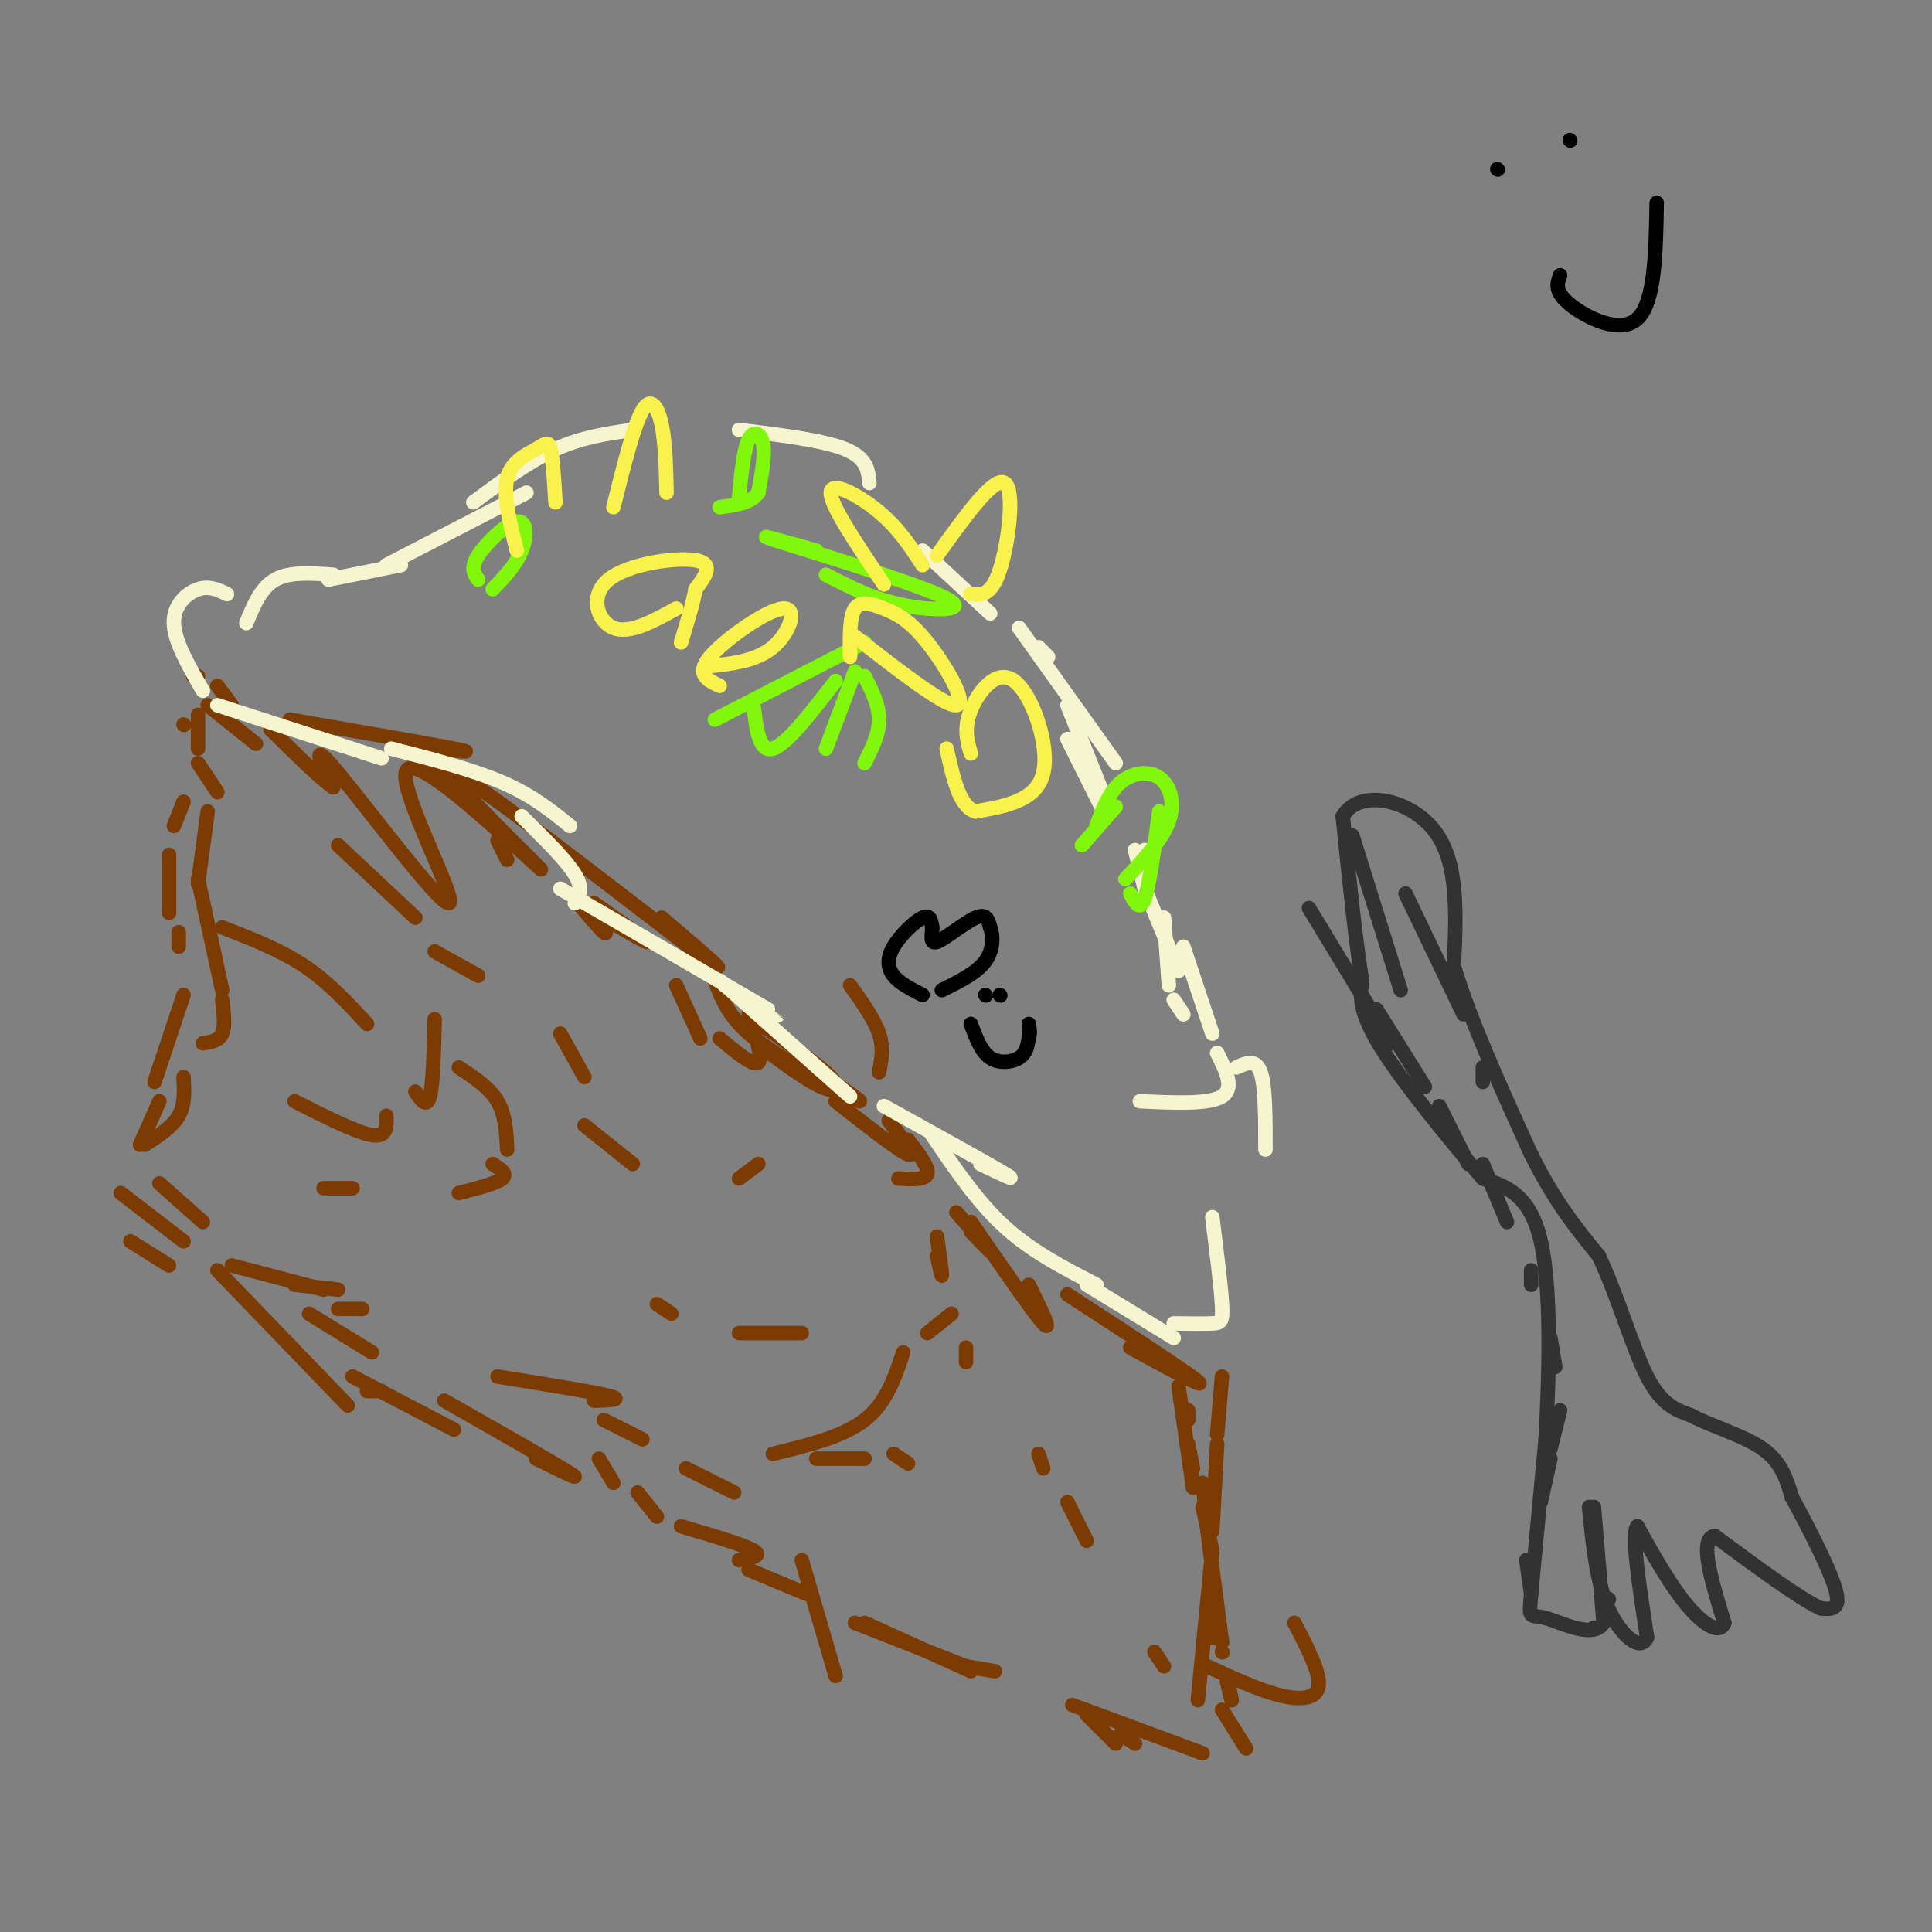 <svg viewBox='0 0 400 400' version='1.1' xmlns='http://www.w3.org/2000/svg' xmlns:xlink='http://www.w3.org/1999/xlink'><rect x="0" y="0" width="400" height="400" fill="#808080" stroke="none"/><g fill='none' stroke='#7C3B02' stroke-width='3' stroke-linecap='round' stroke-linejoin='round'><path d='M258,362c0.000,0.000 -5.000,-8.000 -5,-8'/><path d='M255,352c0.000,0.000 -1.000,-5.000 -1,-5'/><path d='M255,352c0.000,0.000 -1.000,-4.000 -1,-4'/><path d='M253,342c0.000,0.000 0.100,0.100 0.1,0.1'/><path d='M253,340c-0.833,-2.917 -1.667,-5.833 -2,-6c-0.333,-0.167 -0.167,2.417 0,5'/><path d='M253,340c0.000,0.000 -3.000,-23.000 -3,-23'/><path d='M250,317c0.000,0.000 -1.000,-10.000 -1,-10'/><path d='M247,304c0.000,0.000 -1.000,-5.000 -1,-5'/><path d='M246,294c0.000,0.000 0.000,-2.000 0,-2'/><path d='M244,287c0.000,0.000 3.000,21.000 3,21'/><path d='M249,312c0.000,0.000 2.000,9.000 2,9'/><path d='M251,321c0.000,0.000 -3.000,31.000 -3,31'/><path d='M249,363c0.000,0.000 -27.000,-10.000 -27,-10'/><path d='M231,361c0.000,0.000 -6.000,-6.000 -6,-6'/><path d='M232,359c0.000,0.000 3.000,2.000 3,2'/><path d='M206,346c0.000,0.000 -6.000,-1.000 -6,-1'/><path d='M200,345c0.000,0.000 -23.000,-9.000 -23,-9'/><path d='M25,247c0.000,0.000 13.000,10.000 13,10'/><path d='M48,262c0.000,0.000 19.000,5.000 19,5'/><path d='M61,266c0.000,0.000 9.000,1.000 9,1'/><path d='M27,257c0.000,0.000 8.000,5.000 8,5'/><path d='M45,263c0.000,0.000 27.000,28.000 27,28'/><path d='M76,288c0.000,0.000 3.000,0.000 3,0'/><path d='M73,285c0.000,0.000 21.000,11.000 21,11'/><path d='M92,290c11.417,6.500 22.833,13.000 26,15c3.167,2.000 -1.917,-0.500 -7,-3'/><path d='M124,302c0.000,0.000 3.000,5.000 3,5'/><path d='M132,309c0.000,0.000 4.000,5.000 4,5'/><path d='M141,316c6.500,1.917 13.000,3.833 15,5c2.000,1.167 -0.500,1.583 -3,2'/><path d='M155,325c0.000,0.000 12.000,5.000 12,5'/><path d='M179,336c0.000,0.000 22.000,10.000 22,10'/><path d='M29,237c0.000,0.000 4.000,-9.000 4,-9'/><path d='M32,224c0.000,0.000 6.000,-18.000 6,-18'/><path d='M37,196c0.000,0.000 0.000,-3.000 0,-3'/><path d='M35,189c0.000,0.000 0.000,-12.000 0,-12'/><path d='M36,171c0.000,0.000 2.000,-5.000 2,-5'/><path d='M38,150c0.000,0.000 0.100,0.100 0.1,0.1'/><path d='M40,140c0.000,0.000 1.000,0.000 1,0'/><path d='M45,142c0.000,0.000 3.000,4.000 3,4'/><path d='M60,149c14.417,2.500 28.833,5.000 34,6c5.167,1.000 1.083,0.500 -3,0'/><path d='M87,156c0.000,0.000 10.000,9.000 10,9'/><path d='M103,174c0.000,0.000 2.000,4.000 2,4'/><path d='M118,185c3.000,3.583 6.000,7.167 7,8c1.000,0.833 0.000,-1.083 -1,-3'/><path d='M125,190c4.667,2.750 9.333,5.500 9,5c-0.333,-0.500 -5.667,-4.250 -11,-8'/><path d='M140,204c0.000,0.000 5.000,11.000 5,11'/><path d='M174,225c2.167,1.500 4.333,3.000 4,3c-0.333,0.000 -3.167,-1.500 -6,-3'/><path d='M184,232c2.917,3.833 5.833,7.667 4,7c-1.833,-0.667 -8.417,-5.833 -15,-11'/><path d='M188,236c2.167,2.833 4.333,5.667 4,7c-0.333,1.333 -3.167,1.167 -6,1'/><path d='M194,260c0.500,2.333 1.000,4.667 1,4c0.000,-0.667 -0.500,-4.333 -1,-8'/><path d='M198,251c3.250,3.667 6.500,7.333 7,8c0.500,0.667 -1.750,-1.667 -4,-4'/><path d='M201,253c6.500,9.417 13.000,18.833 15,21c2.000,2.167 -0.500,-2.917 -3,-8'/><path d='M221,268c12.417,8.083 24.833,16.167 27,18c2.167,1.833 -5.917,-2.583 -14,-7'/><path d='M176,204c2.500,3.500 5.000,7.000 6,10c1.000,3.000 0.500,5.500 0,8'/><path d='M156,211c6.711,4.667 13.422,9.333 16,12c2.578,2.667 1.022,3.333 -2,2c-3.022,-1.333 -7.511,-4.667 -12,-8'/><path d='M147,200c1.333,4.167 2.667,8.333 6,12c3.333,3.667 8.667,6.833 14,10'/><path d='M149,215c3.500,2.917 7.000,5.833 8,5c1.000,-0.833 -0.500,-5.417 -2,-10'/><path d='M137,190c8.622,7.356 17.244,14.711 7,7c-10.244,-7.711 -39.356,-30.489 -48,-36c-8.644,-5.511 3.178,6.244 15,18'/><path d='M112,180c-13.530,-12.327 -27.060,-24.655 -28,-20c-0.940,4.655 10.708,26.292 9,27c-1.708,0.708 -16.774,-19.512 -23,-27c-6.226,-7.488 -3.613,-2.244 -1,3'/><path d='M69,163c-2.333,-1.500 -7.667,-6.750 -13,-12'/><path d='M53,154c0.000,0.000 -10.000,-8.000 -10,-8'/><path d='M41,148c0.000,0.000 0.000,7.000 0,7'/><path d='M43,168c0.000,0.000 -2.000,15.000 -2,15'/><path d='M41,182c0.000,0.000 5.000,23.000 5,23'/><path d='M46,207c0.333,2.750 0.667,5.500 0,7c-0.667,1.500 -2.333,1.750 -4,2'/><path d='M38,223c0.167,2.833 0.333,5.667 -1,8c-1.333,2.333 -4.167,4.167 -7,6'/><path d='M33,245c0.000,0.000 9.000,8.000 9,8'/><path d='M75,271c0.000,0.000 -5.000,0.000 -5,0'/><path d='M64,272c0.000,0.000 13.000,8.000 13,8'/><path d='M103,285c9.833,1.583 19.667,3.167 23,4c3.333,0.833 0.167,0.917 -3,1'/><path d='M125,294c0.000,0.000 8.000,4.000 8,4'/><path d='M142,304c0.000,0.000 10.000,5.000 10,5'/><path d='M166,323c0.000,0.000 7.000,24.000 7,24'/><path d='M46,192c6.000,2.333 12.000,4.667 17,8c5.000,3.333 9.000,7.667 13,12'/><path d='M95,221c3.167,2.083 6.333,4.167 8,7c1.667,2.833 1.833,6.417 2,10'/><path d='M102,241c1.583,1.000 3.167,2.000 2,3c-1.167,1.000 -5.083,2.000 -9,3'/><path d='M67,246c0.000,0.000 6.000,0.000 6,0'/><path d='M61,228c6.417,3.250 12.833,6.500 16,7c3.167,0.500 3.083,-1.750 3,-4'/><path d='M86,226c1.167,1.750 2.333,3.500 3,1c0.667,-2.500 0.833,-9.250 1,-16'/><path d='M90,197c0.000,0.000 9.000,5.000 9,5'/><path d='M116,214c0.000,0.000 5.000,9.000 5,9'/><path d='M121,233c0.000,0.000 10.000,8.000 10,8'/><path d='M136,270c0.000,0.000 3.000,2.000 3,2'/><path d='M153,276c0.000,0.000 13.000,0.000 13,0'/><path d='M157,241c0.000,0.000 -4.000,3.000 -4,3'/><path d='M197,272c0.000,0.000 -5.000,4.000 -5,4'/><path d='M187,280c-1.750,5.250 -3.500,10.500 -8,14c-4.500,3.500 -11.750,5.250 -19,7'/><path d='M169,302c0.000,0.000 10.000,0.000 10,0'/><path d='M185,301c0.000,0.000 3.000,2.000 3,2'/><path d='M200,279c0.000,0.000 0.000,3.000 0,3'/><path d='M215,301c0.000,0.000 1.000,3.000 1,3'/><path d='M221,311c0.000,0.000 4.000,8.000 4,8'/><path d='M239,342c0.000,0.000 2.000,3.000 2,3'/><path d='M253,285c0.000,0.000 -1.000,12.000 -1,12'/><path d='M252,299c0.000,0.000 -1.000,18.000 -1,18'/><path d='M268,336c2.667,5.133 5.333,10.267 5,13c-0.333,2.733 -3.667,3.067 -8,2c-4.333,-1.067 -9.667,-3.533 -15,-6'/><path d='M41,158c0.000,0.000 4.000,6.000 4,6'/><path d='M70,175c0.000,0.000 16.000,15.000 16,15'/></g>
<g fill='none' stroke='#323232' stroke-width='3' stroke-linecap='round' stroke-linejoin='round'><path d='M280,173c0.000,0.000 10.000,32.000 10,32'/><path d='M291,185c0.000,0.000 12.000,25.000 12,25'/><path d='M307,224c0.000,0.000 0.000,-3.000 0,-3'/><path d='M271,188c0.000,0.000 17.000,28.000 17,28'/><path d='M285,209c0.000,0.000 10.000,16.000 10,16'/><path d='M298,229c0.000,0.000 6.000,12.000 6,12'/><path d='M307,241c0.000,0.000 5.000,12.000 5,12'/><path d='M317,263c0.000,0.000 0.000,3.000 0,3'/><path d='M321,277c0.000,0.000 1.000,6.000 1,6'/><path d='M323,292c0.000,0.000 -2.000,8.000 -2,8'/><path d='M321,302c0.000,0.000 -2.000,9.000 -2,9'/><path d='M316,323c0.000,0.000 1.000,7.000 1,7'/><path d='M330,337c0.000,0.000 0.100,0.100 0.1,0.1'/><path d='M333,331c0.000,0.000 0.100,0.100 0.1,0.1'/><path d='M330,312c0.000,0.000 2.000,24.000 2,24'/><path d='M332,336c-2.190,3.405 -8.667,-0.083 -12,-1c-3.333,-0.917 -3.524,0.738 -3,-5c0.524,-5.738 1.762,-18.869 3,-32'/><path d='M320,298c0.778,-13.511 1.222,-31.289 -1,-41c-2.222,-9.711 -7.111,-11.356 -12,-13'/><path d='M307,244c-6.356,-7.400 -16.244,-19.400 -21,-27c-4.756,-7.600 -4.378,-10.800 -4,-14'/><path d='M282,203c-1.333,-8.000 -2.667,-21.000 -4,-34'/><path d='M278,169c3.422,-5.867 13.978,-3.533 19,3c5.022,6.533 4.511,17.267 4,28'/><path d='M301,200c3.333,11.167 9.667,25.083 16,39'/><path d='M317,239c5.000,10.000 9.500,15.500 14,21'/><path d='M331,260c4.000,8.467 7.000,19.133 10,25c3.000,5.867 6.000,6.933 9,8'/><path d='M350,293c4.467,2.356 11.133,4.244 15,7c3.867,2.756 4.933,6.378 6,10'/><path d='M371,310c3.067,5.600 7.733,14.600 9,19c1.267,4.400 -0.867,4.200 -3,4'/><path d='M377,333c-4.167,-1.833 -13.083,-8.417 -22,-15'/><path d='M355,318c-3.333,0.500 -0.667,9.250 2,18'/><path d='M357,336c-1.022,2.622 -4.578,0.178 -8,-4c-3.422,-4.178 -6.711,-10.089 -10,-16'/><path d='M339,316c-1.333,1.167 0.333,12.083 2,23'/><path d='M341,339c-1.289,3.178 -5.511,-0.378 -8,-6c-2.489,-5.622 -3.244,-13.311 -4,-21'/></g>
<g fill='none' stroke='#F7F5D0' stroke-width='3' stroke-linecap='round' stroke-linejoin='round'><path d='M42,143c-2.956,-5.111 -5.911,-10.222 -6,-14c-0.089,-3.778 2.689,-6.222 5,-7c2.311,-0.778 4.156,0.111 6,1'/><path d='M51,129c1.500,-3.667 3.000,-7.333 6,-9c3.000,-1.667 7.500,-1.333 12,-1'/><path d='M68,120c0.000,0.000 15.000,-3.000 15,-3'/><path d='M80,117c0.000,0.000 29.000,-15.000 29,-15'/><path d='M98,104c5.750,-4.250 11.500,-8.500 17,-11c5.500,-2.500 10.750,-3.250 16,-4'/><path d='M153,89c8.750,1.083 17.500,2.167 22,4c4.500,1.833 4.750,4.417 5,7'/><path d='M191,114c0.000,0.000 14.000,13.000 14,13'/><path d='M215,134c0.000,0.000 2.000,2.000 2,2'/><path d='M221,146c0.000,0.000 8.000,20.000 8,20'/><path d='M237,176c0.000,0.000 0.000,3.000 0,3'/><path d='M241,190c0.000,0.000 1.000,14.000 1,14'/><path d='M243,207c1.000,1.500 2.000,3.000 2,3c0.000,0.000 -1.000,-1.500 -2,-3'/><path d='M211,130c0.000,0.000 20.000,28.000 20,28'/><path d='M221,153c0.000,0.000 7.000,14.000 7,14'/><path d='M235,176c0.000,0.000 2.000,8.000 2,8'/><path d='M237,184c0.000,0.000 7.000,17.000 7,17'/><path d='M245,196c0.000,0.000 6.000,18.000 6,18'/><path d='M252,218c1.833,3.667 3.667,7.333 1,9c-2.667,1.667 -9.833,1.333 -17,1'/><path d='M45,146c0.000,0.000 34.000,11.000 34,11'/><path d='M81,155c8.417,2.167 16.833,4.333 23,7c6.167,2.667 10.083,5.833 14,9'/><path d='M108,169c4.583,4.500 9.167,9.000 11,12c1.833,3.000 0.917,4.500 0,6'/><path d='M116,184c18.667,10.833 37.333,21.667 43,25c5.667,3.333 -1.667,-0.833 -9,-5'/><path d='M149,203c0.000,0.000 27.000,24.000 27,24'/><path d='M183,229c10.833,6.000 21.667,12.000 25,14c3.333,2.000 -0.833,0.000 -5,-2'/><path d='M193,235c4.667,6.917 9.333,13.833 15,19c5.667,5.167 12.333,8.583 19,12'/><path d='M225,266c0.000,0.000 18.000,11.000 18,11'/><path d='M243,274c3.111,0.044 6.222,0.089 8,0c1.778,-0.089 2.222,-0.311 2,-4c-0.222,-3.689 -1.111,-10.844 -2,-18'/><path d='M262,238c0.000,-6.583 0.000,-13.167 -1,-16c-1.000,-2.833 -3.000,-1.917 -5,-1'/></g>
<g fill='none' stroke='#80F70B' stroke-width='3' stroke-linecap='round' stroke-linejoin='round'><path d='M148,149c0.000,0.000 31.000,-16.000 31,-16'/><path d='M173,141c-5.083,6.583 -10.167,13.167 -13,14c-2.833,0.833 -3.417,-4.083 -4,-9'/><path d='M171,155c0.000,0.000 6.000,-16.000 6,-16'/><path d='M179,140c1.500,3.000 3.000,6.000 3,9c0.000,3.000 -1.500,6.000 -3,9'/><path d='M224,175c0.000,0.000 7.000,-8.000 7,-8'/><path d='M240,168c-1.000,7.583 -2.000,15.167 -3,18c-1.000,2.833 -2.000,0.917 -3,-1'/><path d='M227,171c1.321,-3.494 2.643,-6.988 5,-9c2.357,-2.012 5.750,-2.542 8,-1c2.250,1.542 3.357,5.155 2,9c-1.357,3.845 -5.179,7.923 -9,12'/><path d='M169,114c-7.113,-1.988 -14.226,-3.976 -8,-2c6.226,1.976 25.792,7.917 33,11c7.208,3.083 2.060,3.310 -2,3c-4.060,-0.310 -7.030,-1.155 -10,-2'/><path d='M182,124c-3.500,-1.167 -7.250,-3.083 -11,-5'/><path d='M153,103c0.489,-4.956 0.978,-9.911 2,-12c1.022,-2.089 2.578,-1.311 3,1c0.422,2.311 -0.289,6.156 -1,10'/><path d='M157,102c-1.500,2.167 -4.750,2.583 -8,3'/><path d='M99,120c-0.839,-1.190 -1.679,-2.381 0,-5c1.679,-2.619 5.875,-6.667 8,-7c2.125,-0.333 2.179,3.048 1,6c-1.179,2.952 -3.589,5.476 -6,8'/></g>
<g fill='none' stroke='#F9F24D' stroke-width='3' stroke-linecap='round' stroke-linejoin='round'><path d='M107,114c-1.440,-5.726 -2.881,-11.452 -2,-15c0.881,-3.548 4.083,-4.917 6,-6c1.917,-1.083 2.548,-1.881 3,0c0.452,1.881 0.726,6.440 1,11'/><path d='M127,105c2.111,-8.467 4.222,-16.933 6,-20c1.778,-3.067 3.222,-0.733 4,3c0.778,3.733 0.889,8.867 1,14'/><path d='M140,126c-4.845,2.667 -9.690,5.333 -13,4c-3.310,-1.333 -5.083,-6.667 -1,-10c4.083,-3.333 14.024,-4.667 18,-4c3.976,0.667 1.988,3.333 0,6'/><path d='M144,122c-0.500,2.833 -1.750,6.917 -3,11'/><path d='M183,121c-5.556,-8.222 -11.111,-16.444 -11,-19c0.111,-2.556 5.889,0.556 10,4c4.111,3.444 6.556,7.222 9,11'/><path d='M194,115c5.889,-8.222 11.778,-16.444 14,-15c2.222,1.444 0.778,12.556 -1,18c-1.778,5.444 -3.889,5.222 -6,5'/><path d='M149,142c-2.518,-1.190 -5.036,-2.381 -2,-6c3.036,-3.619 11.625,-9.667 15,-10c3.375,-0.333 1.536,5.048 -2,8c-3.536,2.952 -8.768,3.476 -14,4'/><path d='M176,136c-0.067,-4.142 -0.134,-8.284 1,-10c1.134,-1.716 3.469,-1.006 6,0c2.531,1.006 5.258,2.309 9,7c3.742,4.691 8.498,12.769 6,13c-2.498,0.231 -12.249,-7.384 -22,-15'/><path d='M201,156c-0.756,-2.607 -1.512,-5.214 0,-9c1.512,-3.786 5.292,-8.750 9,-6c3.708,2.750 7.345,13.214 6,19c-1.345,5.786 -7.673,6.893 -14,8'/><path d='M202,168c-3.333,-0.833 -4.667,-6.917 -6,-13'/></g>
<g fill='none' stroke='#000000' stroke-width='3' stroke-linecap='round' stroke-linejoin='round'><path d='M323,57c-0.622,1.667 -1.244,3.333 2,6c3.244,2.667 10.356,6.333 14,3c3.644,-3.333 3.822,-13.667 4,-24'/><path d='M310,35c0.000,0.000 0.100,0.100 0.1,0.1'/><path d='M325,29c0.000,0.000 0.100,0.100 0.1,0.1'/><path d='M201,212c1.067,2.867 2.133,5.733 4,7c1.867,1.267 4.533,0.933 6,0c1.467,-0.933 1.733,-2.467 2,-4'/><path d='M213,215c0.333,-1.167 0.167,-2.083 0,-3'/><path d='M204,206c0.000,0.000 0.100,0.100 0.1,0.1'/><path d='M207,206c0.000,0.000 0.100,0.100 0.1,0.1'/><path d='M191,206c-2.369,-1.202 -4.738,-2.405 -6,-4c-1.262,-1.595 -1.417,-3.583 0,-6c1.417,-2.417 4.405,-5.262 6,-6c1.595,-0.738 1.798,0.631 2,2'/><path d='M193,192c0.095,1.310 -0.667,3.583 1,3c1.667,-0.583 5.762,-4.024 8,-5c2.238,-0.976 2.619,0.512 3,2'/><path d='M205,192c0.644,1.600 0.756,4.600 -1,7c-1.756,2.400 -5.378,4.200 -9,6'/></g>
</svg>